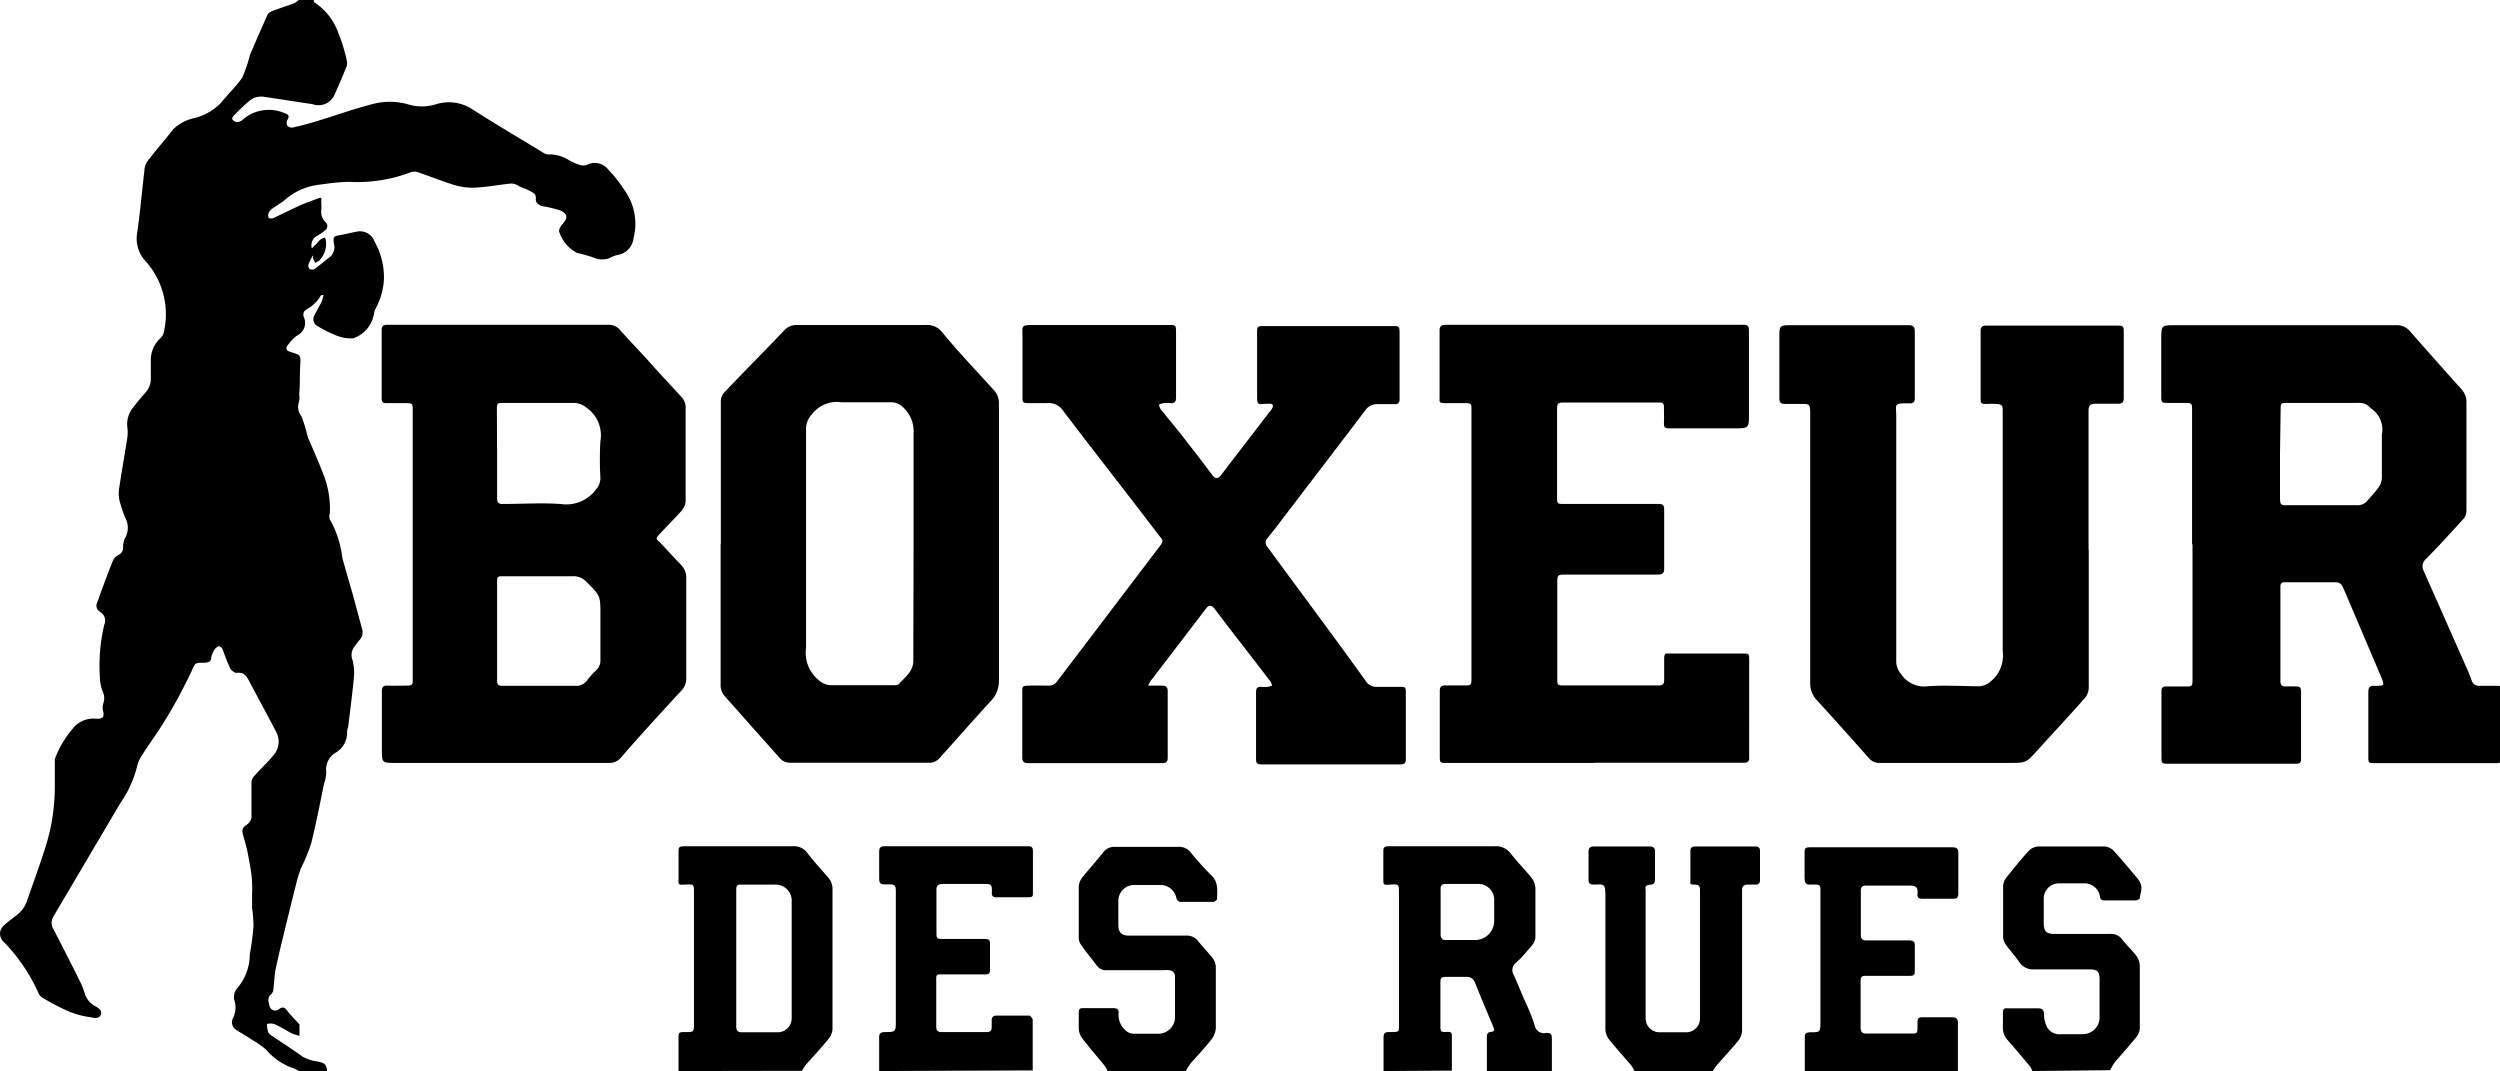 <svg xmlns="http://www.w3.org/2000/svg" width="120" height="51.41" data-name="Calque 1" viewBox="0 0 120 51.41"><path d="M14.33 51.41a.87.87 0 0 0-.18-.11 3 3 0 0 1-1.38-.92 4.09 4.09 0 0 0-.64-.45c-.26-.18-.55-.33-.81-.51a.42.42 0 0 1-.13-.56 1.16 1.16 0 0 0 .05-.88.65.65 0 0 1 .15-.55 2.5 2.5 0 0 0 .6-1.62 13 13 0 0 0 .18-1.38 8.31 8.31 0 0 0-.07-.86v-.73a2.8 2.8 0 0 0 0-.4c0-.38-.07-.75-.14-1.12a8.89 8.89 0 0 0-.27-1.16c-.09-.3-.09-.41.16-.58a.48.48 0 0 0 .22-.47v-1.58a.53.53 0 0 1 .17-.32c.33-.38.72-.71 1-1.11a1 1 0 0 0 0-1c-.41-.8-.85-1.58-1.26-2.37-.14-.27-.27-.49-.63-.43-.09 0-.25-.12-.3-.22-.14-.29-.24-.59-.36-.89 0-.07-.14-.18-.19-.17a.41.41 0 0 0-.22.19 1 1 0 0 0-.14.35c0 .21-.16.25-.35.25-.45 0-.41 0-.61.44-.36.75-.75 1.49-1.18 2.2s-.8 1.2-1.19 1.81a1.69 1.69 0 0 0-.24.57 5.35 5.35 0 0 1-.8 1.73L2.56 44a.57.57 0 0 0 0 .59c.43.83.86 1.67 1.27 2.5a3.45 3.45 0 0 1 .25.63 1 1 0 0 0 .4.52c.17.11.45.22.36.46s-.36.15-.54.12a4.17 4.17 0 0 1-1-.27 12 12 0 0 1-1.23-.64.55.55 0 0 1-.24-.28 8.53 8.53 0 0 0-1.64-2.41.52.52 0 0 1 0-.8c.17-.16.36-.3.54-.44a1.46 1.46 0 0 0 .57-.75c.27-.78.55-1.54.8-2.32a9.64 9.64 0 0 0 .53-3.28v-1.19a4.83 4.83 0 0 1 1-1.62 1.29 1.29 0 0 1 1-.32c.32 0 .38-.07.32-.38a.61.61 0 0 1 0-.33.75.75 0 0 0 0-.55 1.86 1.86 0 0 1-.15-.65A8.6 8.6 0 0 1 5 30a.49.49 0 0 0-.21-.64.34.34 0 0 1-.12-.45c.24-.67.48-1.33.75-2a.59.59 0 0 1 .28-.28.38.38 0 0 0 .21-.34 1 1 0 0 1 .09-.46 1 1 0 0 0 0-1 6.71 6.71 0 0 1-.27-.83 1.68 1.68 0 0 1 0-.63c.12-.79.26-1.57.38-2.35a1.87 1.87 0 0 0 0-.53 1.27 1.27 0 0 1 .27-.92c.19-.24.38-.48.58-.7a1 1 0 0 0 .28-.7v-.92a1.42 1.42 0 0 1 .44-1 .59.59 0 0 0 .17-.25A3.81 3.81 0 0 0 7 12.55a1.59 1.59 0 0 1-.42-1.35c.15-1 .23-2 .35-3a.88.88 0 0 1 .14-.45c.4-.53.82-1 1.25-1.55a2.08 2.08 0 0 1 1-.53 2.67 2.67 0 0 0 1.3-.75c.32-.4.7-.76 1-1.18A6.76 6.76 0 0 0 12 2.63c.28-.65.56-1.3.85-1.94a.38.38 0 0 1 .2-.15c.36-.14.73-.26 1.09-.39a1.3 1.3 0 0 0 .2-.15h.72c0 .05 0 .11.07.14a2.93 2.93 0 0 1 1.11 1.44 8.16 8.16 0 0 1 .4 1.3.51.51 0 0 1 0 .3c-.18.44-.36.88-.56 1.31A.84.84 0 0 1 15 5l-2.3-.35a.89.89 0 0 0-.74.2c-.24.2-.45.41-.67.63s-.16.26 0 .36a.35.35 0 0 0 .32-.06 1.9 1.9 0 0 1 2.07-.34c.16.06.24.13.11.32a.32.32 0 0 0 0 .27.3.3 0 0 0 .27.09q.62-.14 1.23-.33c.85-.26 1.69-.56 2.54-.78a3.2 3.2 0 0 1 1.76 0 2.28 2.28 0 0 0 1.32 0 2.06 2.06 0 0 1 1.69.19c1.14.73 2.31 1.42 3.46 2.12a.46.46 0 0 0 .27.09 1.77 1.77 0 0 1 1 .29 2.91 2.91 0 0 0 .48.21.53.53 0 0 0 .37 0 .81.81 0 0 1 1 .21 6.78 6.78 0 0 1 .79 1 2.76 2.76 0 0 1 .44 2.31.91.91 0 0 1-.78.81 1.17 1.17 0 0 0-.31.12 1 1 0 0 1-.84 0 6.94 6.94 0 0 0-.78-.22 1.73 1.73 0 0 1-.87-1.06.64.64 0 0 1 .18-.33c.25-.29.24-.46-.09-.64a6 6 0 0 0-.92-.22c-.17-.07-.3-.15-.28-.38s-.22-.31-.4-.4S25 9 24.86 8.9a.68.68 0 0 0-.33-.09c-.61.06-1.21.18-1.82.2a3.13 3.13 0 0 1-1-.16c-.56-.18-1.11-.4-1.67-.59a.53.53 0 0 0-.3 0 7.23 7.23 0 0 1-2.95.47c-.52 0-1.05.08-1.57.15a3 3 0 0 0-1.55.72c-.17.14-.37.25-.55.38a.66.66 0 0 0-.22.22.34.34 0 0 0 0 .26.27.27 0 0 0 .24 0l1.23-.59c.28-.12.57-.22.85-.33s.19 0 .2.15a2.77 2.77 0 0 1 0 .41.68.68 0 0 0 .19.55.25.25 0 0 1 0 .4 2.45 2.45 0 0 1-.37.26.51.51 0 0 0-.27.61l.28-.28a1 1 0 0 1 .14-.15.78.78 0 0 1 .21-.09.8.8 0 0 1 .05.21 1.15 1.15 0 0 1-.33.9l-.19.11a2.56 2.56 0 0 1-.11-.24.19.19 0 0 0 0-.12 2.44 2.44 0 0 0-.21.43.22.22 0 0 0 .05.22.26.26 0 0 0 .24 0c.23-.16.44-.35.66-.52a.62.62 0 0 0 .27-.69c-.06-.36 0-.36.32-.42s.51-.11.77-.16a.74.74 0 0 1 .86.48 3.49 3.49 0 0 1 .45 1.75 3.2 3.2 0 0 1-.38 1.42.82.82 0 0 0-.1.3 1.5 1.5 0 0 1-1 1.17 1.92 1.92 0 0 1-.84-.15 6.9 6.9 0 0 1-.86-.43.38.38 0 0 1-.15-.54c.11-.22.23-.42.34-.64a3 3 0 0 0 .09-.32h-.06s-.07 0-.09.06a1.69 1.69 0 0 1-.65.62.29.29 0 0 0-.14.39.68.68 0 0 1-.35.89 1.94 1.94 0 0 0-.4.41c-.16.21-.12.3.13.37.48.15.47.15.44.66s0 .91-.05 1.37a.91.91 0 0 1 0 .33.74.74 0 0 0 .12.74 8.86 8.86 0 0 1 .3 1c.24.55.48 1.1.7 1.66a4.5 4.5 0 0 1 .35 2 .41.41 0 0 0 0 .27 4.81 4.81 0 0 1 .6 1.84c.16.58.33 1.17.5 1.75l.45 1.67a.54.54 0 0 1-.14.55 3.15 3.15 0 0 0-.22.29.65.65 0 0 0-.1.65 2.43 2.43 0 0 1 .07.81c-.07.75-.17 1.51-.26 2.26 0 .13-.07.25-.07.38a1.1 1.1 0 0 1-.55 1 .93.93 0 0 0-.45.92 1.8 1.8 0 0 1-.11.58c-.2 1-.38 1.9-.61 2.84a8.89 8.89 0 0 1-.49 1.2 5.68 5.68 0 0 0-.22.7c-.21.82-.41 1.65-.61 2.47q-.21.84-.39 1.68c-.06.32-.07.65-.11 1a.34.34 0 0 1-.09.19c-.22.17-.14.39-.09.59a.28.28 0 0 0 .45.14c.18-.13.28-.09.4.08s.34.38.51.57.07.08.07.12a4.34 4.34 0 0 1 0 .51 2.92 2.92 0 0 1-.37-.12c-.28-.15-.55-.32-.84-.45a.82.82 0 0 0-.35 0 1.67 1.67 0 0 0 .06.39.46.46 0 0 0 .2.19c.49.33 1 .66 1.47 1a2.2 2.2 0 0 0 .67.22c.36.05.47.14.5.51ZM66.41 51.41V49.8c0-.21.09-.27.28-.26.52 0 .46 0 .46-.44v-6.27c0-.37 0-.4-.4-.37s-.34 0-.35-.32v-1.25c0-.16 0-.27.25-.27h5.09a.88.88 0 0 1 .77.34c.31.41.68.77 1 1.17a.9.9 0 0 1 .19.49v2.34c0 .31-.23.48-.4.69a4.85 4.85 0 0 1-.54.57.44.44 0 0 0-.11.56c.22.48.42 1 .63 1.45a8.77 8.77 0 0 1 .39 1 .45.45 0 0 0 .55.35c.23 0 .27.07.27.27v1.59h-3.12v-1.62c0-.15 0-.27.2-.29s.16-.12.11-.24c-.3-.71-.59-1.41-.88-2.12a.4.4 0 0 0-.41-.28h-.93c-.31 0-.32.06-.32.29v2c0 .35 0 .37.36.35.15 0 .19.05.19.18v1.68Zm2.74-7.63v1.06c0 .19.06.29.28.28h1.44a.92.92 0 0 0 .85-.87v-1a.76.76 0 0 0-.81-.82h-1.5c-.19 0-.27.06-.26.25ZM32.57 51.41v-1.57c0-.26 0-.31.31-.3h.17c.19 0 .26-.06.26-.27v-6.42c0-.4 0-.41-.4-.39s-.34 0-.34-.3v-1.28c0-.17 0-.26.26-.26h5.22a.78.78 0 0 1 .7.32c.31.41.67.79 1 1.18a.79.79 0 0 1 .21.55v6.74a.83.83 0 0 1-.21.48c-.34.42-.71.81-1.06 1.21a3.13 3.13 0 0 0-.2.3ZM35.34 46v3.25c0 .22.07.31.3.3h1.68a.67.67 0 0 0 .68-.69v-5.58a.77.77 0 0 0-.8-.82h-1.52c-.32 0-.34 0-.34.34ZM78.45 51.41a1.43 1.43 0 0 0-.15-.27c-.35-.41-.72-.82-1.06-1.24a.86.86 0 0 1-.18-.48v-6.37c0-.69-.07-.59-.56-.59-.19 0-.26-.07-.25-.25v-1.33c0-.19.09-.25.26-.25h2.67c.2 0 .27.09.26.28v1.25c0 .18 0 .29-.25.31s-.21.12-.2.27v6.14a.67.67 0 0 0 .66.67h1.27a.66.66 0 0 0 .68-.69v-6.09c0-.18 0-.31-.27-.31s-.19-.09-.19-.22v-1.39c0-.17.08-.22.24-.22h2.87c.16 0 .23.06.23.22v1.39c0 .17-.08.23-.24.22h-.34c-.21 0-.29.09-.28.3v6.71a.81.81 0 0 1-.19.49c-.35.43-.73.83-1.09 1.25a1.48 1.48 0 0 0-.14.25ZM42.2 51.41v-1.64c0-.16.08-.22.24-.23.56 0 .56 0 .56-.58v-6.18c0-.28-.05-.33-.34-.33-.47 0-.46 0-.46-.46v-1.11c0-.17.05-.26.25-.26h6.91c.17 0 .22.07.22.23v2c0 .15 0 .22-.21.22h-1.54c-.17 0-.24-.07-.22-.25 0-.33 0-.39-.35-.39h-2c-.23 0-.32.08-.31.31v2c0 .31 0 .33.34.33h2c.2 0 .23.08.23.24v1.25c0 .2-.11.21-.24.21h-2.14c-.14 0-.2 0-.2.2v2.31c0 .2.08.26.27.26h2.07c.29 0 .33-.05.32-.35a1.48 1.48 0 0 0 0-.21c0-.15.07-.23.22-.23h1.58c.06 0 .16.13.17.2v2.43ZM86.63 51.41v-1.66c0-.17.12-.19.25-.2.5 0 .5 0 .5-.54v-6.23c0-.28 0-.33-.35-.32s-.41 0-.41-.41V41c0-.3 0-.33.33-.33h6.76c.22 0 .3.08.29.3v1.92c0 .18-.06.25-.24.25h-1.48c-.18 0-.26-.05-.24-.25s0-.38-.34-.38h-2.14c-.18 0-.24.08-.24.25v2.12c0 .2.09.26.28.26h2.05c.19 0 .26.06.26.24v1.25c0 .2-.11.21-.25.21h-2.13c-.16 0-.22.06-.22.23v2.24c0 .22.07.31.31.3h2.09c.31 0 .33 0 .33-.33v-.07c0-.37 0-.39.39-.38h1.27c.22 0 .28.08.28.28v2.36ZM53.17 51.41a1.31 1.31 0 0 0-.17-.28c-.36-.44-.72-.86-1.07-1.31a.89.89 0 0 1-.15-.43v-.75c0-.25.07-.25.25-.25h1.42c.19 0 .27.09.24.26a1 1 0 0 0 .4.86.58.58 0 0 0 .35.11h1.2a.81.81 0 0 0 .76-.73v-2a.29.29 0 0 0-.29-.32 1.1 1.1 0 0 0-.26 0h-2.72a.54.54 0 0 1-.48-.22c-.25-.33-.52-.65-.76-1a.58.58 0 0 1-.11-.34v-2.48a.87.87 0 0 1 .16-.4c.33-.41.68-.79 1-1.2a.67.67 0 0 1 .6-.28h3a.7.7 0 0 1 .64.3 14.26 14.26 0 0 0 1 1.1c.32.34.24.73.24 1.12 0 0-.11.12-.17.12h-1.61a.24.24 0 0 1-.17-.17.78.78 0 0 0-.78-.64h-1.24a.76.76 0 0 0-.77.78v1.13c0 .38.16.52.53.52h2.7a.68.68 0 0 1 .59.25c.22.28.48.54.7.82a.79.79 0 0 1 .16.44v2.93a1 1 0 0 1-.21.54c-.31.4-.66.77-1 1.15a3.14 3.14 0 0 0-.24.39ZM97.55 51.41a.81.81 0 0 0-.1-.21c-.35-.42-.7-.84-1.06-1.25a.87.87 0 0 1-.25-.65v-.67c0-.22.07-.24.23-.23h1.45c.23 0 .29.09.29.31a1.37 1.37 0 0 0 .12.53.68.68 0 0 0 .73.4h1.06a.81.81 0 0 0 .76-.75v-1.85c0-.41-.09-.51-.5-.51h-2.63a.8.8 0 0 1-.74-.37c-.2-.29-.43-.54-.63-.82a.65.65 0 0 1-.13-.35v-2.46a.7.7 0 0 1 .16-.41c.35-.44.7-.88 1.08-1.29a.7.7 0 0 1 .46-.2h3.12a.69.69 0 0 1 .45.17c.4.43.77.88 1.15 1.33s.15.69.14 1c0 0-.12.09-.19.09H101c-.13 0-.18-.06-.2-.18a.75.75 0 0 0-.76-.64h-1.21a.73.73 0 0 0-.73.74v1.15c0 .38.09.54.53.54h2.64a.65.65 0 0 1 .6.27c.21.27.46.5.66.76a.89.89 0 0 1 .18.48v3a.72.72 0 0 1-.15.42c-.34.42-.71.83-1.06 1.24a2.71 2.71 0 0 0-.21.37ZM105.22 26.13v-6.4c0-.39 0-.39-.4-.39h-.7c-.37 0-.38 0-.38-.36v-2.67c0-.71 0-.7.71-.7H115a.81.81 0 0 1 .67.28c.82.93 1.64 1.86 2.46 2.77a.93.93 0 0 1 .26.67v5.17a.62.62 0 0 1-.12.38c-.6.66-1.2 1.32-1.82 1.95a.46.46 0 0 0-.11.58l2 4.52c.11.24.21.48.3.73a.36.36 0 0 0 .39.26h.81c.27 0 .21.06.21.21v3.3c0 .18-.1.21-.24.2H114c-.3 0-.32 0-.32-.3v-3.1c0-.24.07-.32.3-.31.48 0 .49 0 .31-.44l-1.39-3.27c-.16-.36-.3-.73-.47-1.08a.34.34 0 0 0-.26-.18h-2.53c-.13 0-.18.07-.18.2v4.54c0 .18.07.27.26.26s.34 0 .51 0 .22.06.22.23v3.25c0 .24-.14.23-.31.23h-6c-.38 0-.39 0-.39-.36v-3.13c0-.16.07-.23.24-.22h.89c.35 0 .36 0 .36-.36v-6.46Zm4.22-4.35v2c0 .48 0 .48.46.47h3.2a.62.62 0 0 0 .54-.22c.17-.21.37-.4.52-.62a.86.86 0 0 0 .17-.45v-2.09a1.22 1.22 0 0 0-.53-1.27.72.72 0 0 0-.63-.26h-3.37c-.31 0-.33 0-.33.32Z"/><path d="M19.81 26.15v-6.47c0-.29 0-.33-.33-.33h-.94c-.15 0-.22-.05-.22-.21v-3.3c0-.18.08-.25.27-.25H29.2a.69.69 0 0 1 .56.25c.49.55 1 1.07 1.48 1.61s1 1.09 1.51 1.65a.73.73 0 0 1 .16.43v4.52a.77.77 0 0 1-.18.45c-.32.36-.67.71-1 1.06s-.22.3 0 .53.61.67.94 1a.89.89 0 0 1 .27.68v4.84a.83.83 0 0 1-.19.49c-1 1.09-2 2.17-2.94 3.26a.7.7 0 0 1-.57.26H19c-.67 0-.67 0-.67-.67v-2.76c0-.22.07-.29.28-.28s.61 0 .91 0 .29-.08.29-.3zm4.05 4.12v2.34c0 .17 0 .31.25.31h3.53a.63.63 0 0 0 .54-.26 3.89 3.89 0 0 1 .43-.48.64.64 0 0 0 .21-.51v-2.15c0-.93 0-.92-.67-1.59a.83.83 0 0 0-.66-.27h-3.31c-.3 0-.32 0-.32.3Zm0-8.53v2.16c0 .19.05.3.27.29.92 0 1.85-.06 2.77 0a1.77 1.77 0 0 0 1.71-.7.83.83 0 0 0 .21-.54 15.1 15.1 0 0 1 0-1.78 1.61 1.61 0 0 0-.64-1.58 1 1 0 0 0-.62-.25h-3.39c-.29 0-.32 0-.32.31ZM55.1 32.91h.67c.2 0 .28.06.28.27v3.2c0 .19-.08.25-.26.25h-6.43c-.21 0-.29-.06-.29-.29v-3.11c0-.29 0-.31.31-.32s.66 0 1 0a.48.48 0 0 0 .32-.15l4.9-6.45c.28-.37.25-.33 0-.65-1.52-2-3.05-3.94-4.56-5.93a.84.84 0 0 0-.81-.38h-.87c-.29 0-.28-.08-.28-.28v-2.84c0-.63-.12-.63.64-.63h6.35c.38 0 .38 0 .38.39v3.08c0 .21-.06.3-.27.28a1.93 1.93 0 0 0-.34 0 1.72 1.72 0 0 0-.21.07.58.58 0 0 0 .08.22l1 1.23c.49.64 1 1.28 1.46 1.91.17.23.28.22.46 0 .76-1 1.54-2 2.3-3a.88.88 0 0 0 .12-.15c.1-.19.05-.26-.17-.25-.54 0-.54.15-.54-.52V16c0-.33 0-.35.36-.35h6.1c.37 0 .38 0 .38.37v3.15c0 .13-.06.24-.22.23h-.82a.68.68 0 0 0-.61.3c-1.43 1.89-2.87 3.76-4.3 5.64l-.39.49a.31.31 0 0 0 0 .43l1.4 1.9c1.11 1.5 2.22 3 3.31 4.52a.61.61 0 0 0 .56.29h1.17c.15 0 .2.05.2.19v3.3c0 .18-.08.23-.25.23h-6.69c-.19 0-.25-.06-.25-.25v-3.22c0-.19.07-.27.26-.25a1.61 1.61 0 0 0 .31 0 1.52 1.52 0 0 0 .2-.06.84.84 0 0 0-.07-.19l-1.41-1.83c-.44-.56-.86-1.12-1.29-1.68-.14-.18-.27-.18-.4 0L56 31.68l-.71.93c-.07.07-.1.15-.19.3M100.26 26.36v6.67a.78.78 0 0 1-.19.48c-.74.84-1.51 1.66-2.26 2.49-.56.62-.55.62-1.37.62h-6.22a.63.63 0 0 1-.52-.24c-.82-.92-1.64-1.84-2.47-2.75a1.14 1.14 0 0 1-.34-.84v-12.8.01c0-.69 0-.6-.6-.61h-.6c-.21 0-.28-.07-.28-.27v-2.88c0-.64 0-.63.64-.63h5.55c.23 0 .31.07.31.3v3.2c0 .18-.06.26-.25.25-.8 0-.64 0-.64.66v11.75a.9.9 0 0 0 .2.54 1.34 1.34 0 0 0 1.32.63c.83-.06 1.67 0 2.5 0a.89.89 0 0 0 .46-.19 1.6 1.6 0 0 0 .63-1.5V19.73c0-.21 0-.33-.31-.34a3.08 3.08 0 0 0-.43 0c-.3 0-.32 0-.32-.31V15.88c0-.17.07-.25.26-.25h6.23c.37 0 .38 0 .38.37v3.08c0 .24-.08.31-.31.3h-1.06c-.22 0-.32.08-.32.33v6.69ZM76.54 36.62h-7.12c-.29 0-.31 0-.31-.32v-3.13c0-.21.08-.27.26-.27h.89c.37 0 .37 0 .37-.37V19.66c0-.27 0-.31-.32-.31h-.94c-.32 0-.27-.07-.27-.27v-3.22c0-.22.11-.27.31-.27H83.53c.41 0 .42 0 .42.43v3.83c0 .71 0 .71-.72.71h-3.07c-.21 0-.3 0-.29-.27s0-.48 0-.72-.07-.25-.25-.25h-4.55c-.3 0-.33.05-.33.36v4.16c0 .34 0 .35.35.35h4.53c.22 0 .26.08.26.28v2.82c0 .23-.08.29-.31.29h-4.41c-.38 0-.41 0-.41.41v4.57c0 .31 0 .34.32.34h4.55c.18 0 .26-.06.26-.26v-1c0-.33.09-.27.29-.27h3.47c.32 0 .32 0 .32.34V36.4a.19.19 0 0 1-.21.21h-7.21ZM34.6 26.11v-6.83a.65.65 0 0 1 .21-.49c.95-1 1.9-1.95 2.84-2.94a.79.79 0 0 1 .6-.25h6.2a.89.89 0 0 1 .75.32c.82 1 1.66 1.87 2.5 2.8a.91.91 0 0 1 .25.65v13.28a1.4 1.4 0 0 1-.39 1c-.84.91-1.66 1.85-2.49 2.77a.66.66 0 0 1-.39.19h-6.81a.63.63 0 0 1-.41-.19c-.9-1-1.78-2-2.67-3a.78.78 0 0 1-.2-.57v-6.74Zm9.25 0v-5.27a1.56 1.56 0 0 0-.46-1.25.82.82 0 0 0-.63-.28H40.4a1.51 1.51 0 0 0-1.44.59 1 1 0 0 0-.27.66V31.1a1.69 1.69 0 0 0 .6 1.54.9.9 0 0 0 .57.25h3c.1 0 .24 0 .29-.06.3-.34.7-.6.69-1.15 0-1.84.01-3.68.01-5.54Z"/></svg>